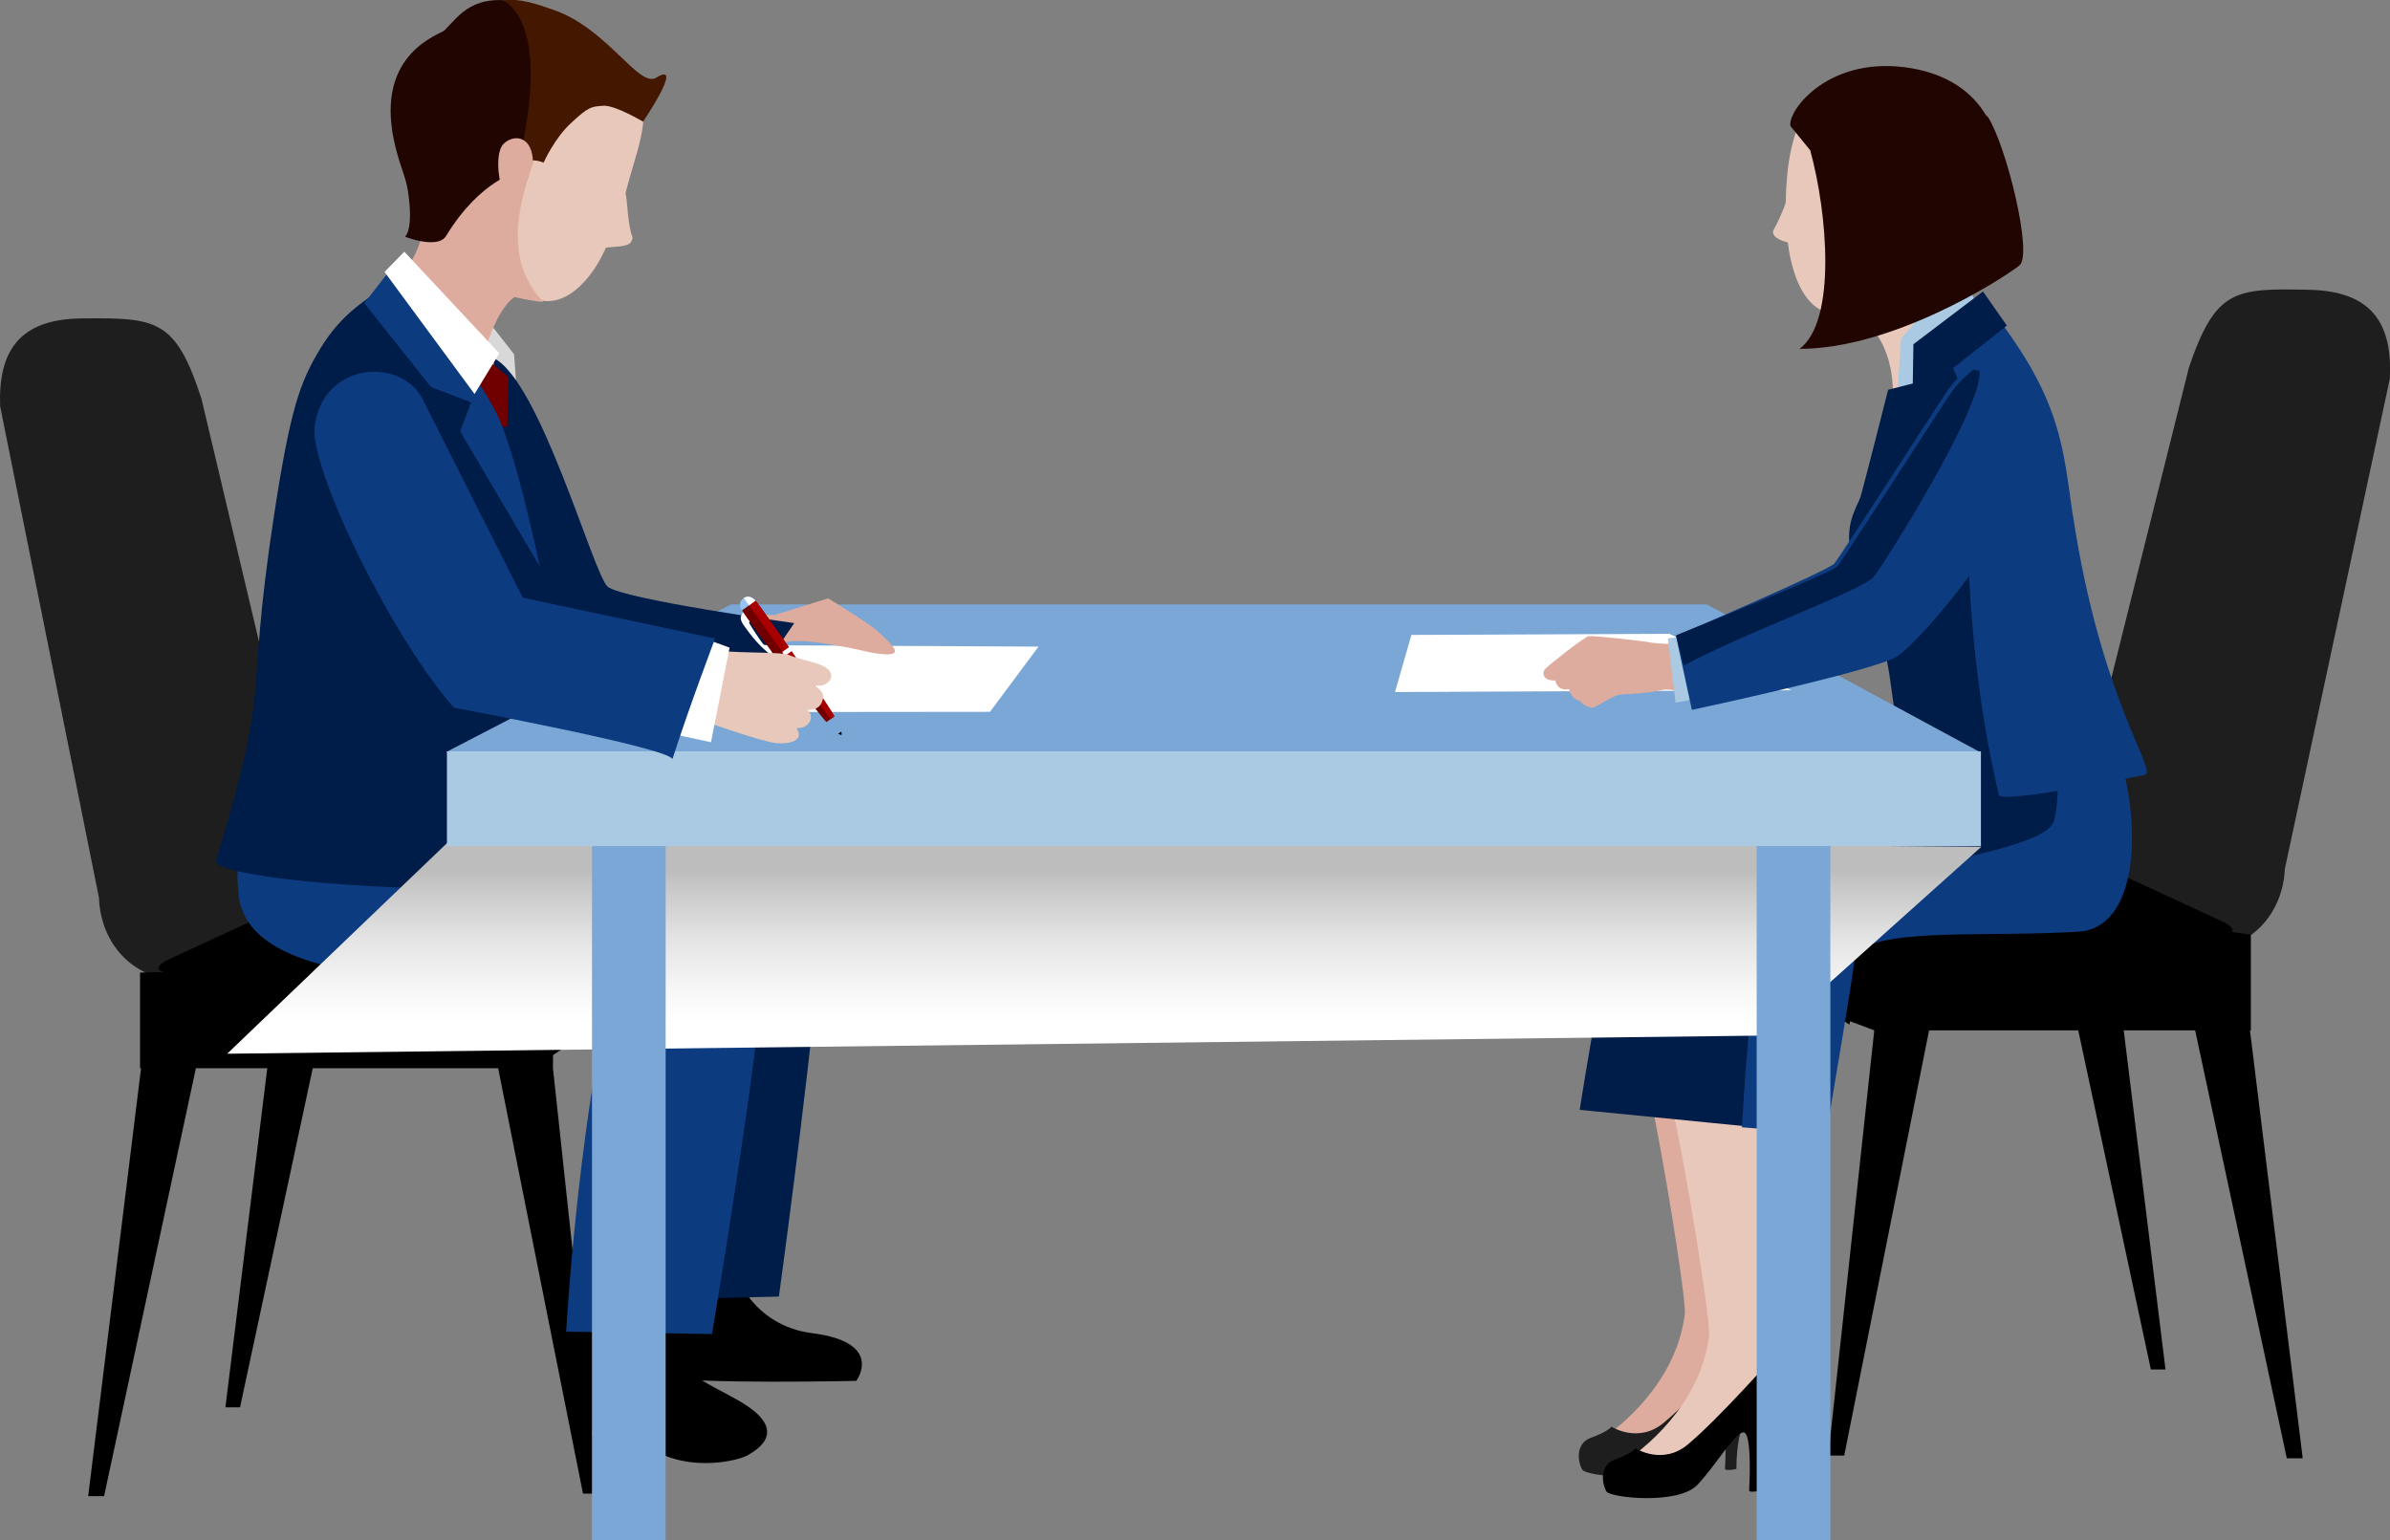 <?xml version="1.0" encoding="UTF-8"?>
<svg xmlns="http://www.w3.org/2000/svg" xmlns:xlink="http://www.w3.org/1999/xlink" viewBox="0 0 186.2 120">
  <rect x="0" y="0" width="186.2" height="120" fill="#808080" stroke="none"/>
  <defs>
    <style>
      .cls-1 {
        fill: #076b21;
      }

      .cls-1, .cls-2, .cls-3, .cls-4, .cls-5, .cls-6, .cls-7, .cls-8, .cls-9, .cls-10, .cls-11, .cls-12, .cls-13, .cls-14, .cls-15, .cls-16, .cls-17 {
        stroke-width: 0px;
      }

      .cls-2 {
        fill: #700000;
      }

      .cls-18 {
        isolation: isolate;
      }

      .cls-4 {
        fill: #a80000;
      }

      .cls-5 {
        fill: #210500;
      }

      .cls-6 {
        fill: #96c3f2;
      }

      .cls-7 {
        fill: #ddac9e;
      }

      .cls-8 {
        fill: #fff;
      }

      .cls-9 {
        fill: #e8c8ba;
      }

      .cls-10 {
        fill: url(#linear-gradient);
        mix-blend-mode: multiply;
      }

      .cls-11 {
        fill: #aac9e2;
      }

      .cls-12 {
        fill: #441800;
      }

      .cls-13 {
        fill: #0d3b7f;
      }

      .cls-14 {
        fill: #1e1e1e;
      }

      .cls-15 {
        fill: #001c49;
      }

      .cls-16 {
        fill: #7aa7d6;
      }

      .cls-17 {
        fill: #d8d8d8;
      }
    </style>
    <linearGradient id="linear-gradient" x1="86.04" y1="102.42" x2="86.04" y2="67.84" gradientUnits="userSpaceOnUse">
      <stop offset=".66" stop-color="#fff"/>
      <stop offset=".73" stop-color="#f7f7f7"/>
      <stop offset=".85" stop-color="#e3e3e3"/>
      <stop offset=".98" stop-color="#c3c3c3"/>
      <stop offset="1" stop-color="#bdbdbd"/>
    </linearGradient>
  </defs>
  <g class="cls-18">
    <g id="_レイヤー_2" data-name="レイヤー 2">
      <g id="_レイヤー_1-2" data-name="レイヤー 1">
        <g>
          <g>
            <polygon class="cls-3" points="42.19 82.78 50.13 77.62 49.89 71.38 40.62 75.7 42.19 82.78"/>
            <g>
              <polygon class="cls-3" points="52.58 109.46 53.73 109.46 50.05 76.5 48.05 71.78 21.28 72.11 21.28 78.97 21.35 78.97 17.56 109.65 18.7 109.65 25.28 78.97 46.5 78.97 52.58 109.46"/>
              <path class="cls-14" d="M15.7,31.08c-2.03-6.24-3.49-6.33-9.35-6.27C1.43,24.86-.14,27.43.01,31.65l7.7,38.3c.16,4.21,3.55,7.04,7.55,6.27,4-.76,9.59-3.39,9.33-7.6L15.7,31.08Z"/>
              <polygon class="cls-3" points="45.42 116.37 46.65 116.37 43.08 83.23 43.14 74.82 10.91 75.78 10.91 83.23 10.99 83.23 6.87 116.57 8.11 116.57 15.26 83.23 38.81 83.23 45.42 116.37"/>
              <path class="cls-3" d="M13.47,75.79c-1.41,0-1.51-.49-.24-1.08l7.81-3.61c1.28-.59,3.47-1.07,4.88-1.06l22.05.13c1.4,0,2.62.83,1.51,1.69l-4.3,2.5c-1.11.87-3.16,1.57-4.57,1.57l-27.16-.14Z"/>
            </g>
          </g>
          <g>
            <polygon class="cls-3" points="144.08 79.83 136.15 74.66 136.39 68.43 145.65 72.74 144.08 79.83"/>
            <g>
              <polygon class="cls-3" points="133.69 106.51 132.55 106.51 136.23 73.54 138.22 68.83 165 69.16 165 76.02 164.93 76.02 168.71 106.7 167.57 106.7 161 76.02 139.77 76.02 133.69 106.51"/>
              <path class="cls-14" d="M170.5,28.73c2.11-6.22,3.57-6.28,9.43-6.15,4.92.11,6.47,2.7,6.26,6.91l-8.18,38.2c-.2,4.21-3.64,6.99-7.62,6.18-3.99-.81-9.55-3.51-9.23-7.71l9.35-37.43Z"/>
              <polygon class="cls-3" points="143.68 113.41 142.44 113.41 146.02 80.28 136.42 76.66 151.54 69.58 175.36 72.82 175.36 80.28 175.29 80.28 179.4 113.62 178.16 113.62 171.02 80.28 150.29 80.28 143.68 113.41"/>
              <path class="cls-3" d="M172.81,72.83c1.41,0,1.51-.5.23-1.08l-7.81-3.61c-1.28-.59-3.47-1.07-4.88-1.06l-22.05.13c-1.41.01-2.62.82-1.52,1.69l4.3,2.5c1.11.87,3.16,1.57,4.57,1.57l27.15-.14Z"/>
            </g>
          </g>
          <g>
            <g>
              <path class="cls-7" d="M127.32,68.63c-.39,3.21-.82,11.2.12,12.55.94,1.35,3.98,19.81,3.82,21.17-.52,4.53-3.91,8.19-7.1,10.19,2.07,1.23,4.55.89,8.36-2.4,1.55-1.34,3.53-2.22,3.91-3.44.86-2.76-.41-1.13-.49-5.24-.08-4.11,2.85-16.09-.17-22.43-1.84-3.87-1.1-9.42-1.58-10.78-.48-1.36-6.88.37-6.88.37Z"/>
              <path class="cls-14" d="M136.32,103.99c.8.66,1.33,2.47.81,4.08-.51,1.61-1.85,2.45-1.85,6.38-.87.19-.89,0-.89,0,0,0,.3-4.83-.52-4.53-.81.31-2.02,2.48-3.5,4.07-1.48,1.59-6.77,1.02-7.09.53-.32-.49-.63-2.04.67-2.5,1.3-.46,1.6-.86,1.6-.86,0,0,2.09,1.34,4.06-.3,2.46-2.04,6.7-6.88,6.7-6.88Z"/>
            </g>
            <g>
              <path class="cls-9" d="M125.59,70.6c-.39,3.2,2.8,10.91,3.74,12.26.94,1.35,3.98,19.81,3.82,21.18-.52,4.53-3.91,8.19-7.1,10.19,2.07,1.24,4.55.89,8.36-2.4,1.55-1.33,3.53-2.22,3.91-3.44.86-2.76-.41-1.13-.5-5.24-.08-4.11,2.85-16.09-.16-22.43-1.85-3.87-1.1-9.42-1.58-10.78-.48-1.36-10.5.66-10.5.66Z"/>
              <path class="cls-3" d="M138.2,105.68c.8.66,1.33,2.47.82,4.08-.52,1.61-1.86,2.45-1.86,6.38-.87.19-.89,0-.89,0,0,0,.3-4.84-.52-4.53-.81.31-2.01,2.48-3.5,4.07-1.48,1.59-6.77,1.02-7.09.53-.32-.49-.63-2.04.67-2.5,1.3-.46,1.6-.86,1.6-.86,0,0,2.09,1.34,4.06-.3,2.45-2.05,6.7-6.87,6.7-6.87Z"/>
            </g>
          </g>
          <path class="cls-15" d="M149.35,55.76c0,2.48-.17,4.19-2.3,5.67-2.13,1.48-17.07,3.25-18.66,4.13-1.6.89-2.36,3.78-3.78,11.81-1.12,6.35-1.54,9.1-1.54,9.1l17.25,1.71s-4.96-17.07,11.81-17.78c4.21-.18,13.52.41,13.17-4.19-.35-4.61-3.72-11.87-3.72-11.87l-12.23,1.42Z"/>
          <path class="cls-13" d="M161.93,72.59c-7.23.44-14.29-.3-17.36,1.48,0,.89-2.3,14.29-2.3,14.29l-6.56-.53c.32-5.63,1-15.95,3.01-17.01,5.85-3.1,20.7-4.23,21.32-6.91.71-3.07.06-7.32-1.89-10.16l4.13-.71c4.64,5.9,5.66,19.19-.35,19.55Z"/>
          <path class="cls-9" d="M142.63,23.28c3.5,1.63,5.48,4.04,4.68,10.15-.23,1.81,1.79-3.85,4.21-5.7,2.13-1.62,2.33-2.01,3.8-2.68-1.28-.99-5.39-4.7-5.28-8.56.11-3.85-7.41,6.79-7.41,6.79Z"/>
          <polygon class="cls-11" points="154.58 24.89 152.71 21.04 148.11 26.38 147.67 33.18 154.58 24.89"/>
          <path class="cls-15" d="M151.24,27.41c-1.09.97-5.16,9.15-5.16,9.15-.89,1.86-1.77,3.14-1.97,4.55-.29,1.97.65,5.22,1.43,6.06.78.84,1.45,4.07,1.65,5.33.2,1.26,1.54,11.27,1.54,11.27,0,0,13.72-2.94,15.16-3.69.89-.46-2.76-13.65-3.25-18.72-.49-5.07-.54-11.28-5.88-16.08-2.15,1.15-1.89.67-3.51,2.12Z"/>
          <path class="cls-13" d="M161.5,40.16c2.15,14.28,6.52,19.74,5.63,20.21,0,0-11.22,2.3-11.4,1.57-3.38-14.16-2.22-27.76-2.6-30.12-.28-1.74-1.02-3.75-2.14-4.79,1.44-1.26,2.22-1.67,4.25-2.75,5.45,6.94,5.5,10.85,6.25,15.89Z"/>
          <path class="cls-9" d="M147.14,5.36c4.5.43,7.66,2.95,7.12,8.61-.54,5.67-6.65,10.48-11.18,10.47-2.14,0-3.38-2.32-3.8-5.55-.64-.17-1.22-.44-1.14-.9.48-.89.78-1.6.98-2.2.01-.71.05-1.44.12-2.18.55-5.67,3.4-8.68,7.91-8.25Z"/>
          <g>
            <polygon class="cls-15" points="154.49 22.71 149.07 26.82 149 31.17 156.35 25.37 154.49 22.71"/>
            <path class="cls-15" d="M150.03,29.62l-2.93.75s-1.93,7.65-2.22,8.58c-.29.93,5.15-9.33,5.15-9.33Z"/>
          </g>
          <path class="cls-5" d="M139.49,9.81c-.24-1.18,3.02-5.59,9.44-4.49,2.91.5,4.76,1.92,5.78,3.64.05.06.13.1.17.16,1.43,2.22,3.52,10.73,2.45,11.56-1.52,1.19-9.92,6.5-17.13,6.5,2.89-2.15,2.18-10.57.83-15.47l-1.54-1.89Z"/>
          <path class="cls-9" d="M125.01,54.41c.47.17,1.44.31,1.55.16.1-.15,1.19-.08,1.22-.79,1-.03,1.12-.6,1.11-.85.52-.31.89-.21.7-.59-.19-.39-.58-.47-1.01-.27-.62-.19-1.24.14-1.33.65-.58-.16-1.1-.02-1.19.55-.53.16-1.15-.03-1.09.51.05.53.03.64.03.64Z"/>
          <path class="cls-3" d="M50.04,95.83c.67,1.88.18,3.9-.08,6.43-.26,2.53-.85,4.44,1.69,5.02,2.54.58,15.06.31,15.06.31,0,0,2.25-3-3.45-3.72-4.42-.56-6.73-4.49-6.59-8.17.03-.95-6.63.14-6.63.14Z"/>
          <g>
            <path class="cls-3" d="M47.26,111.6l1.87-.44s-1.68-1.85-1.95-1.79c-.27.06.08,2.23.08,2.23Z"/>
            <path class="cls-3" d="M45.22,101.99c-.24,2.11-.6,5.97.05,8.87.19.87,2.03.71,2.03.71,0,0-.48-2.09,2.51.6,3.11,2.8,7.7,1.66,8.45,1.21.76-.45,2.52-1.53.73-3.23-1.54-1.45-5-2.47-5.6-3.83-.6-1.37-.78-5.68-.78-5.68l-7.39,1.35Z"/>
          </g>
          <path class="cls-15" d="M38.8,63.58c25.24,1.25,25.44,7.45,25.14,10.42-1.26,12.57-3.26,27.02-3.26,27.02l-8.97.22s-3.07-17.99-.29-26.97c.84-2.73-25.64-6.8-25.64-6.8l13.02-3.9Z"/>
          <path class="cls-13" d="M33.87,62.32c23.31,3.85,25.97,6.99,25.82,10.8-.29,7.61-4.22,30.82-4.22,30.82l-11.36-.19s.84-15.16,3.53-26.91c.4-1.75-27.83,2.61-29.03-6.99-.89-7.09,4.01-15.09,4.01-15.09l11.25,7.55Z"/>
          <path class="cls-15" d="M21.32,40.35c1.28-8.44,2.04-10.55,3.61-13.15,1.81-2.99,3.74-3.87,5.52-5.22,0,0,4.09,1.12,5.92,3.43.51.64,3.04,2.79,3.55,3.65,1.34,2.24,2.23,8.81,2.44,14.91.28,8.44-.95,25.28-.95,25.28-14.84.25-24.88-1.19-24.58-2.18,4.43-14.64,2.18-11.51,4.49-26.73Z"/>
          <polygon class="cls-17" points="39.22 27.52 39.55 36.1 32.43 23.93 39.22 27.52"/>
          <polygon class="cls-2" points="39.58 31.78 40.47 38.26 38.08 32.4 39.58 31.78"/>
          <path class="cls-1" d="M57.77,51.49s-.03,0-.04,0l-.19-.27s0-.03,0-.04l1.11-.79s.03,0,.04,0l.19.26s0,.03,0,.04l-1.1.78Z"/>
          <polygon class="cls-17" points="38.14 25.16 40.05 27.6 40.39 32.2 37.77 28.35 38.14 25.16"/>
          <g>
            <path class="cls-7" d="M33.51,15.45c-.42,1.83-.53,4.18-2.48,6.28l-1.95,2.1,8.37,4.77s.87-4.17,2.61-5.44c1.74-1.26-6.54-7.71-6.54-7.71Z"/>
            <path class="cls-9" d="M48.73,15.07s.01-.06.02-.09c.78-3.09,1.92-5.44,1.11-7.73-.07-.21-.89-.81-1.24-1.15-2.29-4.73-13.72-3.02-14.19.39-2.01,14.52,3.76,16.22,6.46,16.73,1.37.24,2.1.45,3.24-.15,1.02-.54,2.2-1.79,3.08-3.78.9-.1,1.87-.04,2.01-.56.04-.07.06-.15.06-.25-.39-.98-.38-2.71-.54-3.4Z"/>
            <path class="cls-7" d="M40.74,23.29c.62.11,1.11.21,1.57.23-.02-.03-.03-.04-.05-.07-3.96-4.28-1.03-10.44,1.91-16.9l-10.29,6.28c.24,8.77,4.62,10.03,6.86,10.45Z"/>
            <path class="cls-5" d="M34.62,2.38c1.23-1.26,2.27-2.95,6.02-2.18,3.63.76,6.19,2.3,8.07,5.27.97,1.5.29,2.05.29,2.05,0,0-2.05-1.67-2.97-1.61-.92.07-2.01,1.58-3.49,2.98-1.25,1.17-2.14,4.46-2.14,4.46,0,0-2.99.66-5.65,5.04-.65,1.06-3.2.05-3.2.05,0,0,.7-.45.23-3.56-.17-1.16-.67-2.01-1.08-3.9-1.48-6.89,3.64-8.3,3.92-8.61Z"/>
            <path class="cls-12" d="M44.43,9.64c1.48-1.39,1.67-1.33,2.58-1.4.91-.06,3.09,1.24,3.09,1.24,0,0,3.26-4.81,1.03-3.43-1.36.84-3.75-3.77-7.94-5.26-1.42-.5-2.81-.96-3.96-.75,1.63.99,3.16,4.11,1.19,12.57,1.09-.33,1.93.06,1.93.06,0,0,.83-1.86,2.09-3.04Z"/>
            <path class="cls-7" d="M41.51,12.36c-.18-1.85-1.57-1.88-2.3-1.13-.72.77-.34,3.57.23,3.9,1.58.92,2.07-2.77,2.07-2.77Z"/>
          </g>
          <g>
            <polygon class="cls-10" points="35.46 65.08 17.7 82.1 137.95 80.68 154.37 65.97 35.46 65.08"/>
            <rect class="cls-16" x="46.12" y="59.35" width="5.74" height="60.65"/>
            <rect class="cls-16" x="136.86" y="59.35" width="5.74" height="60.65"/>
            <polygon class="cls-16" points="154.26 58.6 34.75 58.6 56.95 47.09 132.97 47.09 154.26 58.6"/>
            <polygon class="cls-8" points="108.68 53.92 109.96 49.47 130.04 49.38 139.56 53.78 108.68 53.92"/>
            <polygon class="cls-8" points="48.29 55.49 77.13 55.46 80.91 50.38 58.17 50.27 48.29 55.49"/>
            <rect class="cls-11" x="34.82" y="58.54" width="119.51" height="7.38"/>
          </g>
          <path class="cls-7" d="M131.54,50.16c-1.53.06-2.64-.03-3.07-.12-.42-.09-4.34-.54-4.7-.47-.36.07-3.13,2.26-3.39,2.55-.26.28-.2.94.79.9,0,0,.11.86,1.08.67.06.6.68.93.83.92.1.22.8.61,1.06.52.27-.09,1.69-1.01,2.09-1.02.39-.01,2.27-.1,3.21-.34.93-.24,2.53.53,2.74.48.21-.06-.64-4.09-.64-4.09Z"/>
          <polygon class="cls-11" points="131.94 49.47 129.94 49.74 130.54 54.75 132.82 54.32 131.94 49.47"/>
          <g>
            <path class="cls-13" d="M154.51,28.02c1.84-.38,4.93,2.42,4.34,5.98-1.13,6.79-9.31,15.98-10.98,17.11-1.67,1.13-16.06,4.2-16.06,4.2l-1.24-5.76s11.99-5.14,12.36-5.66c1.1-1.56,7.32-11.24,8.65-13.24,1.33-2,2.93-2.63,2.93-2.63Z"/>
            <path class="cls-15" d="M143.2,44.07c1.79-2.63,7.32-11.23,8.65-13.24.65-.98,1.36-1.63,1.92-2.03.29.05.46.13.46.13.19,2.89-7.3,14.79-8.25,16.01-.79,1.02-10.3,4.45-14.8,6.92l-.59-2.37s12.25-4.88,12.61-5.41Z"/>
          </g>
          <path class="cls-7" d="M59.22,47.88l1.11.04,4.19-1.3s3.32,2.02,3.9,2.6c.58.58,1.88,1.59,1.01,1.74-.86.14-2.52-.36-3.39-.51-.86-.15-3.83-.79-4.99-.36-.66.25-1.9.25-3.03.11l1.2-2.31Z"/>
          <path class="cls-15" d="M38.42,27.88c3.63,1.69,7.8,16.83,8.91,17.82,1.12.99,14.55,2.85,14.55,2.85,0,0-3.1,4.49-4.07,6.14-1.57-.31-14.71-1.64-15.82-2.63-1.12-.99-2.3-10.94-2.3-10.94l-1.27-13.24Z"/>
          <polygon class="cls-2" points="38.17 28.17 36.83 30.24 38.63 33.29 39.52 33.23 39.62 29.38 38.17 28.17"/>
          <path class="cls-13" d="M30.86,20.44l-2.48,3.18,5.2,6.54,3.12,1.19-.85,2.26,6.2,10.52s-1.82-8.91-3.42-12.04c-1.6-3.13-7.77-11.65-7.77-11.65Z"/>
          <polygon class="cls-8" points="31.5 19.61 38.9 27.53 36.97 30.7 29.96 21.19 31.5 19.61"/>
          <g>
            <path class="cls-8" d="M57.95,47.61c-.17.26-.23.4-.24.48-.01.07-.01.28.21.59.16.22,1.13,1.66,2.13,2.32.09.05.14-.03.13-.11,0-.1-.28-.64-.35-.64-.08,0-.21.03-.32-.02-.11-.05-1.11-1.58-1.14-1.68-.03-.1.07-.15.14-.18-.3-.31-.56-.76-.56-.76Z"/>
            <path class="cls-3" d="M65.54,56.97s.06.26.02.29c-.04.03-.27-.11-.27-.11l.26-.17Z"/>
            <path class="cls-16" d="M65.55,56.98c-.06-.29-.47-1.05-.56-1.19l-.63.46c.16.21.78.81.94.91.15-.11.23-.17.25-.18Z"/>
            <path class="cls-2" d="M65,55.81c-.17-.37-3.37-5.12-3.37-5.12l-1.05.75s3.51,4.54,3.8,4.82c.38-.26.56-.4.62-.45Z"/>
            <path class="cls-6" d="M58.44,47.33h0s.5-.41.5-.41c-.04-.05-.44-.7-1.02-.31h0s0,0,0,0h0c-.56.41-.08,1.02-.04,1.06l.55-.34h0Z"/>
            <path class="cls-2" d="M61,50.92l.16-.09-.02-.03.38-.29s-2.49-3.55-2.65-3.7c-.25.17-.43.29-.53.37-.11.08-.29.2-.53.38.08.19,2.61,3.63,2.64,3.66l.4-.21.02.03.14-.12Z"/>
            <g>
              <path class="cls-4" d="M61.63,50.69l-.5.36,3.57,4.99c.17-.12.26-.2.31-.23-.17-.37-3.37-5.12-3.37-5.12Z"/>
              <path class="cls-4" d="M61.14,50.8l.38-.29s-2.5-3.57-2.66-3.71c-.23.18-.36.27-.5.37l2.67,3.74.14-.08-.02-.03Z"/>
            </g>
            <g>
              <path class="cls-8" d="M57.95,46.6l.41.57.5-.37s-.44-.53-.91-.2Z"/>
              <path class="cls-8" d="M61.71,50.67l-.19-.26s-.02-.01-.03,0l-.55.39.22.3.55-.39s.01-.03,0-.04Z"/>
            </g>
            <path class="cls-9" d="M50.99,49.74c1.11.39,3.18.43,4.3.82,1.11.39,5.51.18,6.17.47.66.29,1.74.5,2.38.74,1.67.62.74,1.74-.13,1.65-.3-.03-.24,0-.24,0,0,0,.79.44.65,1.02-.18.76-.66.87-1.25.87.64.42.24,1.49-.82,1.42.55.79-.13,1.27-1.58,1.17-.96-.07-5.34-1.59-6.61-2.06-1.28-.46-5.22-.68-5.22-.68l2.36-5.41Z"/>
            <polygon class="cls-8" points="54.59 49.64 56.84 50.46 55.39 57.83 51.67 57.03 54.59 49.64"/>
            <path class="cls-13" d="M33.13,31.5c-1.52-3.81-8.05-3.42-8.62,1.79-.36,3.26,5.94,16.27,10.85,21.85,0,0,16.62,3.09,17.03,4,1.3-4.05,3.32-9.39,3.32-9.39l-14.98-3.18-7.6-15.07Z"/>
          </g>
        </g>
      </g>
    </g>
  </g>
</svg>